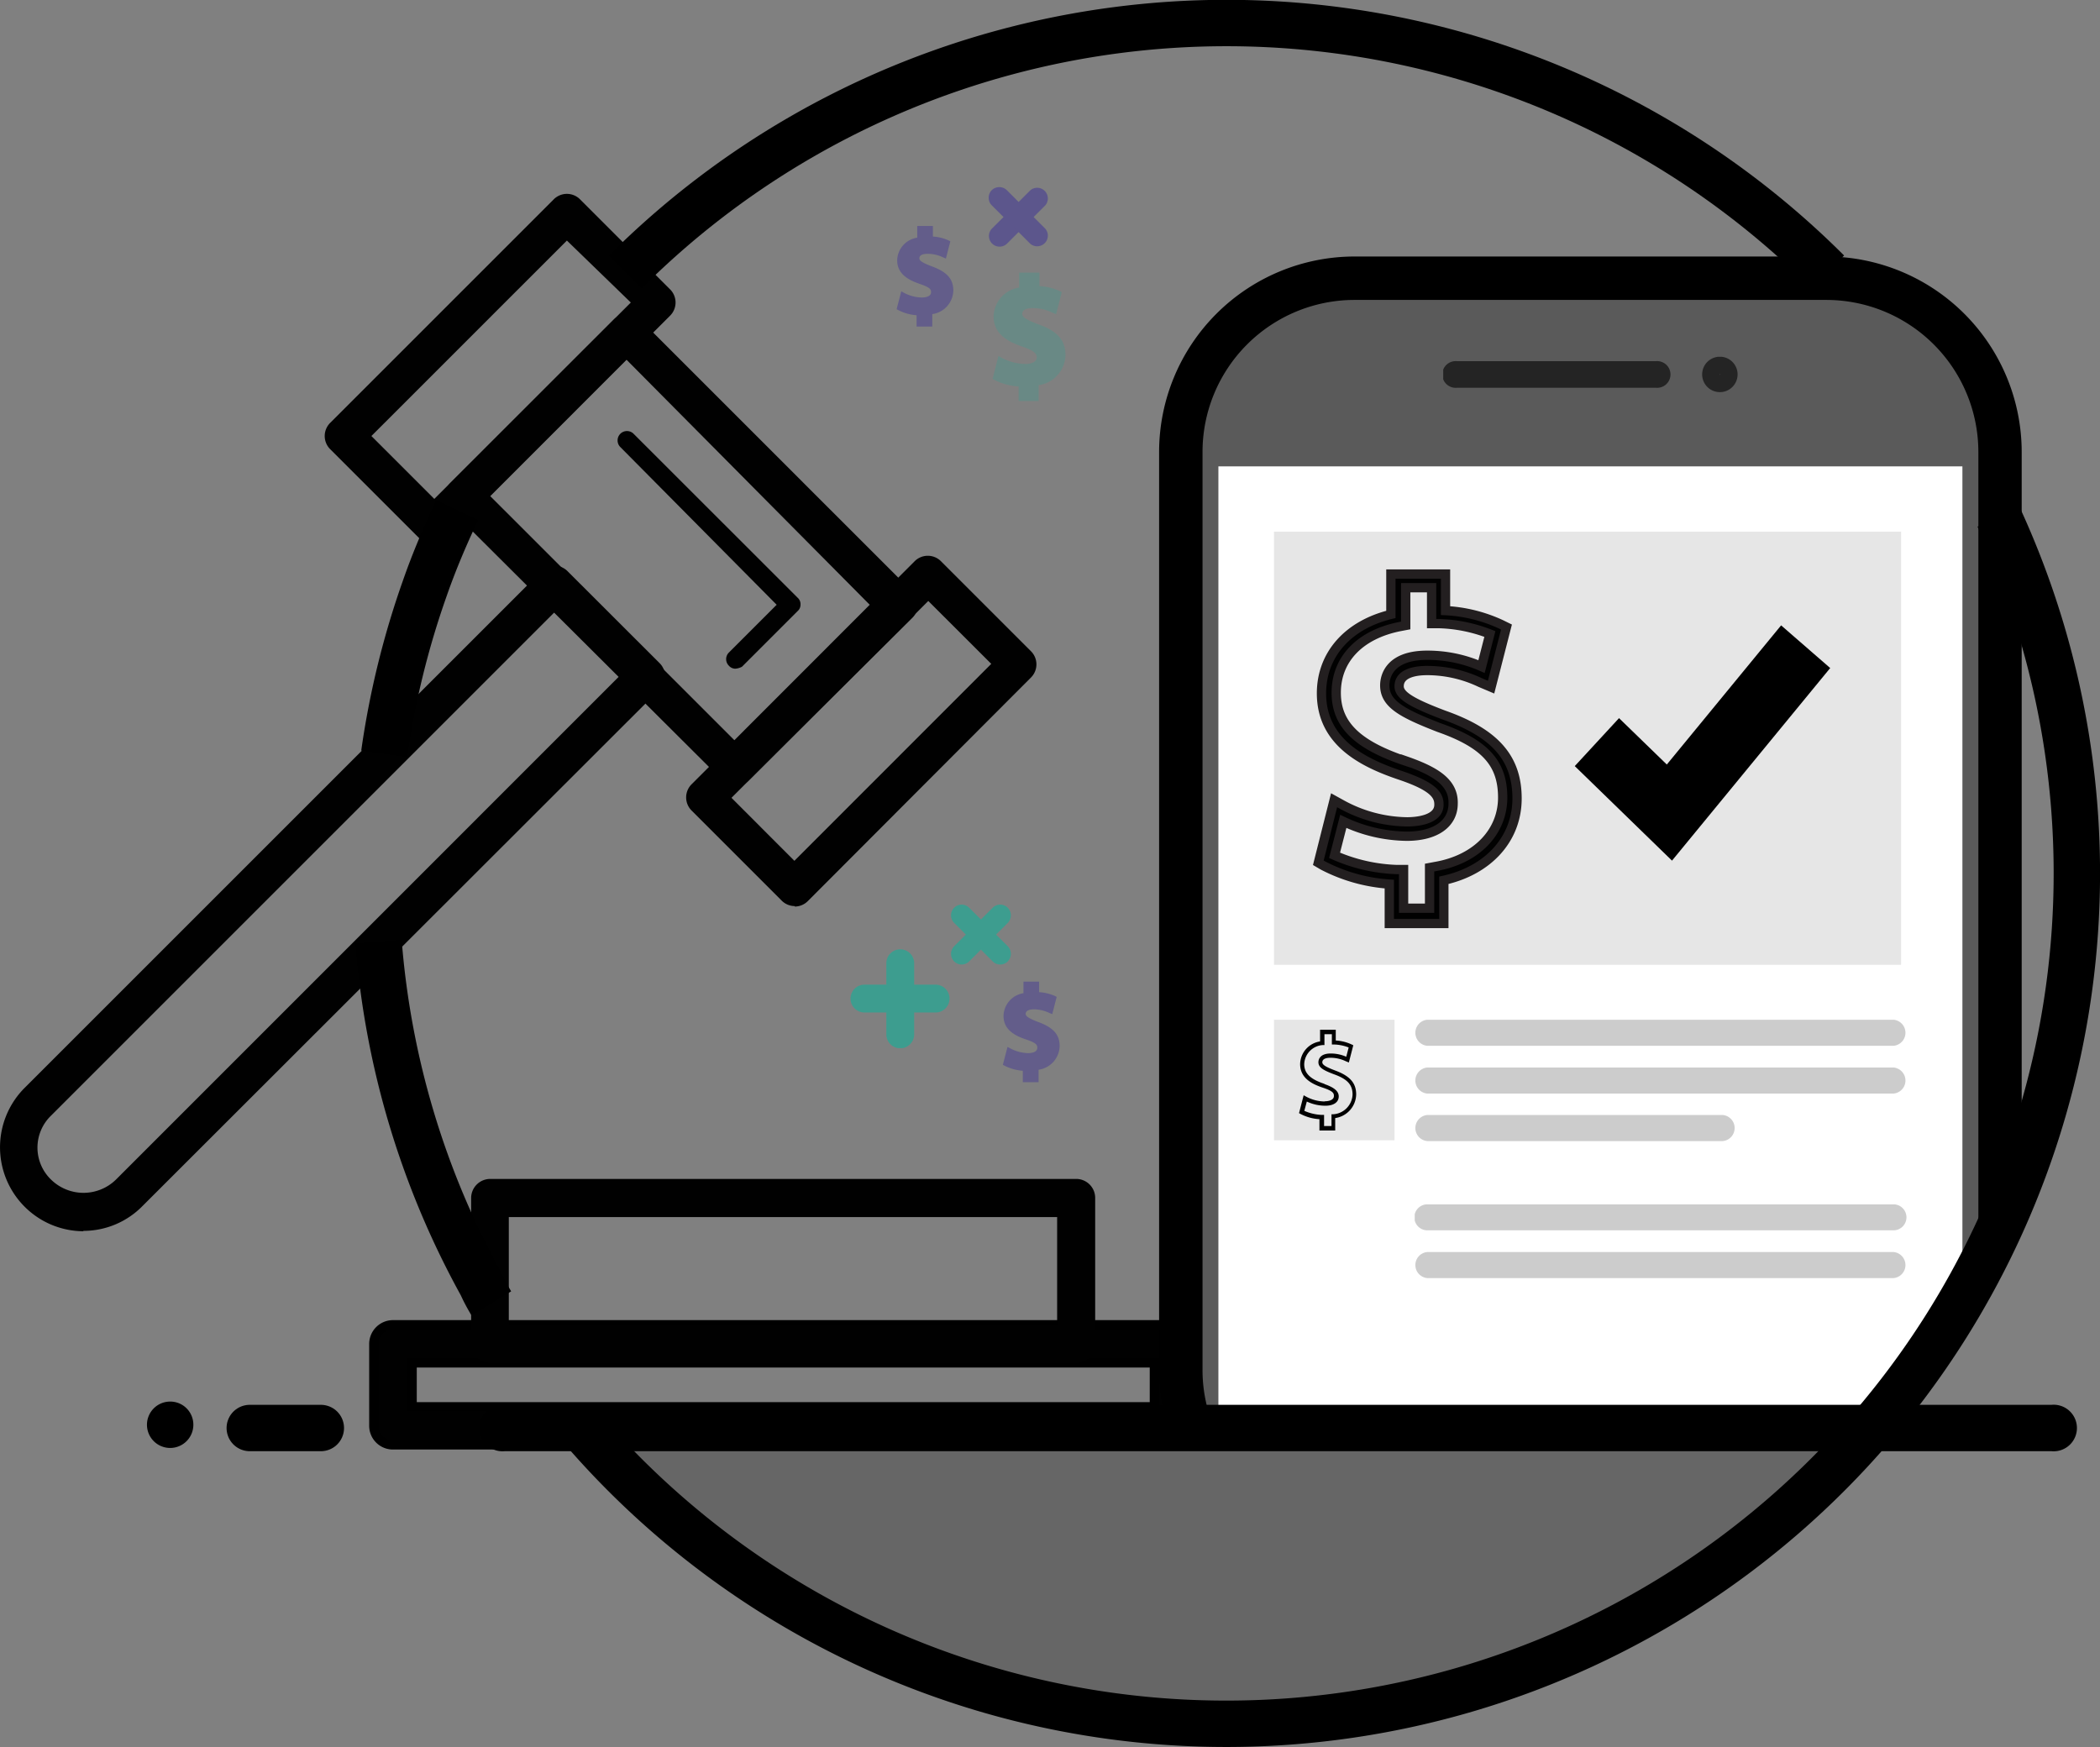 <svg xmlns="http://www.w3.org/2000/svg" xmlns:xlink="http://www.w3.org/1999/xlink" viewBox="0 0 226.34 188.33"><rect x="0" y="0" width="226.34" height="188.33" fill="#808080" stroke="none"/><defs><style>.cls-1,.cls-17,.cls-27,.cls-32,.cls-7{fill:none;}.cls-2{clip-path:url(#clip-path);}.cls-3{clip-path:url(#clip-path-2);}.cls-4{opacity:0.3;}.cls-5{clip-path:url(#clip-path-3);}.cls-6{fill:#fff;}.cls-17,.cls-32,.cls-7{stroke:#000;}.cls-7{stroke-linecap:round;stroke-linejoin:round;}.cls-32,.cls-7{stroke-width:5px;}.cls-8{opacity:0.2;}.cls-9{clip-path:url(#clip-path-5);}.cls-10{opacity:0.6;}.cls-11{clip-path:url(#clip-path-6);}.cls-12{fill:#11b19a;}.cls-13{clip-path:url(#clip-path-7);}.cls-14{clip-path:url(#clip-path-8);}.cls-15{fill:#453a94;}.cls-16{fill:#010101;}.cls-17,.cls-27,.cls-32{stroke-miterlimit:10;}.cls-18{clip-path:url(#clip-path-9);}.cls-19{clip-path:url(#clip-path-10);}.cls-20{clip-path:url(#clip-path-11);}.cls-21{clip-path:url(#clip-path-12);}.cls-22{opacity:0.1;}.cls-23{clip-path:url(#clip-path-13);}.cls-24{clip-path:url(#clip-path-14);}.cls-25{clip-path:url(#clip-path-15);}.cls-26{clip-path:url(#clip-path-16);}.cls-27{stroke:#231f20;}.cls-28{opacity:0.5;}.cls-29{clip-path:url(#clip-path-17);}.cls-30{clip-path:url(#clip-path-18);}.cls-31{clip-path:url(#clip-path-19);}</style><clipPath id="clip-path" transform="translate(-735.16 -330)"><rect class="cls-1" width="1247" height="1184.34"/></clipPath><clipPath id="clip-path-2" transform="translate(-735.16 -330)"><rect class="cls-1" width="1247" height="1184.34"/></clipPath><clipPath id="clip-path-3" transform="translate(-735.16 -330)"><rect class="cls-1" x="861.49" y="360.3" width="89.55" height="122.31"/></clipPath><clipPath id="clip-path-5" transform="translate(-735.16 -330)"><rect class="cls-1" x="799.28" y="483.9" width="138.12" height="31.75"/></clipPath><clipPath id="clip-path-6" transform="translate(-735.16 -330)"><rect class="cls-1" x="826.86" y="432.31" width="10.67" height="10.67"/></clipPath><clipPath id="clip-path-7" transform="translate(-735.16 -330)"><rect class="cls-1" x="837.66" y="427.52" width="6.45" height="6.45"/></clipPath><clipPath id="clip-path-8" transform="translate(-735.16 -330)"><rect class="cls-1" x="841.72" y="350.17" width="6.45" height="6.45"/></clipPath><clipPath id="clip-path-9" transform="translate(-735.16 -330)"><rect class="cls-1" x="890.71" y="368.46" width="31.73" height="3.81"/></clipPath><clipPath id="clip-path-10" transform="translate(-735.16 -330)"><rect class="cls-1" x="887.64" y="439.92" width="53.04" height="2.81"/></clipPath><clipPath id="clip-path-11" transform="translate(-735.16 -330)"><rect class="cls-1" x="887.64" y="445.07" width="53.04" height="2.81"/></clipPath><clipPath id="clip-path-12" transform="translate(-735.16 -330)"><rect class="cls-1" x="887.64" y="450.22" width="34.63" height="2.81"/></clipPath><clipPath id="clip-path-13" transform="translate(-735.16 -330)"><rect class="cls-1" x="872.47" y="439.92" width="12.99" height="12.99"/></clipPath><clipPath id="clip-path-14" transform="translate(-735.16 -330)"><rect class="cls-1" x="872.47" y="387.31" width="67.59" height="46.69"/></clipPath><clipPath id="clip-path-15" transform="translate(-735.16 -330)"><rect class="cls-1" x="887.64" y="459.82" width="53.04" height="2.81"/></clipPath><clipPath id="clip-path-16" transform="translate(-735.16 -330)"><rect class="cls-1" x="887.64" y="464.96" width="53.04" height="2.81"/></clipPath><clipPath id="clip-path-17" transform="translate(-735.16 -330)"><rect class="cls-1" x="831.8" y="354.36" width="6.16" height="10.84"/></clipPath><clipPath id="clip-path-18" transform="translate(-735.16 -330)"><rect class="cls-1" x="843.21" y="435.81" width="6.16" height="10.84"/></clipPath><clipPath id="clip-path-19" transform="translate(-735.16 -330)"><rect class="cls-1" x="842.14" y="359.39" width="7.87" height="13.84"/></clipPath></defs><title>Asset 1</title><g id="Layer_2" data-name="Layer 2"><g id="Layer_1-2" data-name="Layer 1"><g class="cls-2"><g class="cls-3"><g class="cls-4"><g class="cls-5"><path d="M939,481.79l-77.51.82.93-106.71s5.93-15.6,15.29-15.6,53.67.31,53.67.31,20,0,19.66,17.79c-.21,11.55-.54,51.65-.75,78.35,0,3.77-.06,7.26-.08,10.38Z" transform="translate(-735.16 -330)"/></g></g></g><polygon class="cls-6" points="211.51 50.27 131.32 50.27 131.32 151.99 202.27 151.99 211.51 136.76 211.51 50.27"/><line class="cls-7" x1="34.58" y1="153.93" x2="26.92" y2="153.93"/><g class="cls-3"><path d="M756,483.58a2.5,2.5,0,1,1-2.5-2.5,2.49,2.49,0,0,1,2.5,2.5" transform="translate(-735.16 -330)"/><g class="cls-8"><g class="cls-9"><path d="M799.28,483.9a91,91,0,0,0,138.12,0Z" transform="translate(-735.16 -330)"/></g></g><g class="cls-10"><g class="cls-11"><path class="cls-12" d="M836,439.14h-7.67a1.5,1.5,0,0,1,0-3H836a1.5,1.5,0,0,1,0,3" transform="translate(-735.16 -330)"/><path class="cls-12" d="M832.19,443a1.5,1.5,0,0,1-1.5-1.5v-7.67a1.5,1.5,0,1,1,3,0v7.67a1.5,1.5,0,0,1-1.5,1.5" transform="translate(-735.16 -330)"/></g></g><g class="cls-10"><g class="cls-13"><path class="cls-12" d="M838,432l4.15-4.15a1.15,1.15,0,0,1,1.63,0,1.17,1.17,0,0,1,0,1.63l-4.16,4.15a1.14,1.14,0,0,1-1.62,0,1.15,1.15,0,0,1,0-1.63" transform="translate(-735.16 -330)"/><path class="cls-12" d="M838,427.85a1.14,1.14,0,0,1,1.62,0l4.16,4.15a1.17,1.17,0,0,1,0,1.63,1.15,1.15,0,0,1-1.63,0L838,429.48a1.15,1.15,0,0,1,0-1.63" transform="translate(-735.16 -330)"/></g></g><g class="cls-10"><g class="cls-14"><path class="cls-15" d="M842.05,354.66l4.16-4.15a1.15,1.15,0,0,1,1.62,1.62l-4.15,4.15a1.15,1.15,0,0,1-1.63-1.62" transform="translate(-735.16 -330)"/><path class="cls-15" d="M842.05,350.5a1.17,1.17,0,0,1,1.63,0l4.15,4.16a1.15,1.15,0,0,1-1.62,1.62l-4.16-4.15a1.17,1.17,0,0,1,0-1.63" transform="translate(-735.16 -330)"/></g></g><path class="cls-16" d="M744.15,462.72a9,9,0,0,1-6.37-2.68,9.06,9.06,0,0,1,0-12.74l55.7-55.7a2,2,0,0,1,1.44-.62,2,2,0,0,1,1.44.62l9.87,9.86a2,2,0,0,1,0,2.88L750.52,460a8.92,8.92,0,0,1-6.37,2.68M794.92,396l-54.26,54.26a4.79,4.79,0,0,0,0,6.89,5,5,0,0,0,7,0l54.26-54.27Z" transform="translate(-735.16 -330)"/><path class="cls-16" d="M814.45,414.72a2,2,0,0,1-1.44-.62l-29.29-29.19a2,2,0,0,1,0-2.87l17.58-17.58a2,2,0,0,1,2.87,0l29.29,29.29a2,2,0,0,1,.62,1.44,2,2,0,0,1-.62,1.44L815.89,414.1a2,2,0,0,1-1.44.62M788,383.48l26.31,26.31,14.59-14.6-26.21-26.41Z" transform="translate(-735.16 -330)"/><path class="cls-16" d="M814.45,402.08a.92.92,0,0,1-.72-.31,1,1,0,0,1,0-1.44l5.14-5.14-16.85-17a1,1,0,1,1,1.43-1.43l17.68,17.67a.92.92,0,0,1,.31.72.91.91,0,0,1-.31.72l-6,6a1.79,1.79,0,0,1-.72.21" transform="translate(-735.16 -330)"/><path class="cls-16" d="M781.87,388.72a2,2,0,0,1-1.44-.62l-9.66-9.66a2,2,0,0,1,0-2.88l24.05-24.05a2,2,0,0,1,2.88,0l9.66,9.66a2,2,0,0,1,0,2.88L783.31,388.1a1.88,1.88,0,0,1-1.44.62M775.19,377l6.78,6.78,21.18-21.17-6.89-6.68Z" transform="translate(-735.16 -330)"/><path class="cls-16" d="M820.82,427.67h0a2,2,0,0,1-1.44-.62l-9.66-9.66a2,2,0,0,1,0-2.87l24-24a2,2,0,0,1,2.88,0l9.66,9.66a2,2,0,0,1,0,2.87l-24,24.05a2,2,0,0,1-1.44.62M814,416l6.78,6.79L842,401.56l-6.79-6.78Z" transform="translate(-735.16 -330)"/><path class="cls-16" d="M861.58,485.75H777.51a2.06,2.06,0,0,1-2.06-2.05v-8.84a2.07,2.07,0,0,1,2.06-2.06h84.07a2.06,2.06,0,0,1,2,2.06v8.84a2.05,2.05,0,0,1-2,2.05m-82-4.11h80v-4.73h-80Z" transform="translate(-735.16 -330)"/><path class="cls-17" d="M861.58,485.75H777.51a2.06,2.06,0,0,1-2.06-2.05v-8.84a2.07,2.07,0,0,1,2.06-2.06h84.07a2.06,2.06,0,0,1,2,2.06v8.84A2.05,2.05,0,0,1,861.58,485.75Zm-82-4.11h80v-4.73h-80Z" transform="translate(-735.16 -330)"/><path class="cls-16" d="M851.2,476.91H788a2.06,2.06,0,0,1-2.06-2.05V459.13a2.06,2.06,0,0,1,2.06-2.05H851.2a2.05,2.05,0,0,1,2,2.05v15.73a2.05,2.05,0,0,1-2,2.05M790,472.8h59.1V461.19H790Z" transform="translate(-735.16 -330)"/><path d="M948.39,462.61v-83.9A16.4,16.4,0,0,0,932,362.33H881.15a16.39,16.39,0,0,0-16.38,16.38v98.91a16.08,16.08,0,0,0,.45,3.85l-4.55,1.09a20.59,20.59,0,0,1-.58-4.94V378.71a21.08,21.08,0,0,1,21.06-21.06H932a21.09,21.09,0,0,1,21.06,21.06v83.9" transform="translate(-735.16 -330)"/><g class="cls-10"><g class="cls-18"><path d="M913.67,371.3H892.15a.94.94,0,1,1,0-1.87h21.52a.94.94,0,1,1,0,1.87" transform="translate(-735.16 -330)"/><path class="cls-17" d="M913.67,371.3H892.15a.94.94,0,1,1,0-1.87h21.52a.94.94,0,1,1,0,1.87Z" transform="translate(-735.16 -330)"/><path d="M920.54,371.77a1.41,1.41,0,1,1,1.4-1.41,1.41,1.41,0,0,1-1.4,1.41m0-1.87a.46.46,0,0,0-.47.46.47.47,0,1,0,.94,0,.46.46,0,0,0-.47-.46" transform="translate(-735.16 -330)"/><path class="cls-17" d="M920.54,371.77a1.41,1.41,0,1,1,1.4-1.41A1.41,1.41,0,0,1,920.54,371.77Zm0-1.87a.46.46,0,0,0-.47.46.47.47,0,1,0,.94,0A.46.46,0,0,0,920.54,369.9Z" transform="translate(-735.16 -330)"/></g></g><g class="cls-8"><g class="cls-19"><path d="M939.28,442.73H889a1.41,1.41,0,0,1,0-2.81h50.24a1.41,1.41,0,0,1,0,2.81" transform="translate(-735.16 -330)"/></g></g><g class="cls-8"><g class="cls-20"><path d="M939.28,447.88H889a1.41,1.41,0,0,1,0-2.81h50.24a1.41,1.41,0,0,1,0,2.81" transform="translate(-735.16 -330)"/></g></g><g class="cls-8"><g class="cls-21"><path d="M920.87,453H889a1.41,1.41,0,0,1,0-2.81h31.83a1.41,1.41,0,0,1,0,2.81" transform="translate(-735.16 -330)"/></g></g><g class="cls-22"><g class="cls-23"><rect x="137.31" y="109.92" width="12.99" height="12.99"/></g></g><g class="cls-22"><g class="cls-24"><rect x="137.31" y="57.31" width="67.59" height="46.69"/></g></g><g class="cls-8"><g class="cls-25"><path d="M939.28,462.62H889a1.4,1.4,0,0,1,0-2.8h50.24a1.4,1.4,0,0,1,0,2.8" transform="translate(-735.16 -330)"/></g></g><g class="cls-8"><g class="cls-26"><path d="M939.28,467.77H889a1.41,1.41,0,0,1,0-2.81h50.24a1.41,1.41,0,0,1,0,2.81" transform="translate(-735.16 -330)"/></g></g><path class="cls-16" d="M886.82,418.59a15,15,0,0,1-7-1.85l-.87-.48L877.25,423l.51.3a18.08,18.08,0,0,0,7.14,2v4.25h5.88v-4.66c4.81-1.07,7.89-4.47,7.89-8.82s-2.37-7.05-7.9-9c-3.55-1.34-4.81-2.15-4.81-3.09,0-1.48,1.9-1.7,3-1.7a13.34,13.34,0,0,1,5.75,1.3l1.16.49,1.66-6.48-.57-.28a16.17,16.17,0,0,0-6-1.49v-3.94h-5.89v4.35c-4.63,1.13-7.48,4.34-7.48,8.51,0,5.29,4.54,7.5,8.49,8.83,3.46,1.17,4.17,2.09,4.17,3.12,0,1.83-2.66,2-3.48,2m-.19-6.56c-5.22-1.75-7.45-3.95-7.45-7.36,0-3.62,2.57-6.28,6.86-7.13l.63-.12v-4.07h2.79v3.87l.74,0a16.29,16.29,0,0,1,5.54,1.12l-.9,3.51a14.5,14.5,0,0,0-5.85-1.22c-4.25,0-4.58,2.49-4.58,3.25,0,2,1.88,3,5.83,4.54,5,1.75,6.88,3.87,6.88,7.55s-2.78,6.66-7.24,7.43l-.64.12v4.38h-2.8v-4.17l-.74,0A18.19,18.19,0,0,1,879,422.2l.94-3.66a16.34,16.34,0,0,0,6.84,1.6c3.1,0,5-1.35,5-3.52,0-2.34-2.09-3.53-5.22-4.59" transform="translate(-735.16 -330)"/><path class="cls-27" d="M886.82,418.59a15,15,0,0,1-7-1.85l-.87-.48L877.25,423l.51.3a18.08,18.08,0,0,0,7.14,2v4.25h5.88v-4.66c4.81-1.07,7.89-4.47,7.89-8.82s-2.37-7.05-7.9-9c-3.55-1.34-4.81-2.15-4.81-3.09,0-1.48,1.9-1.7,3-1.7a13.34,13.34,0,0,1,5.75,1.3l1.16.49,1.66-6.48-.57-.28a16.17,16.17,0,0,0-6-1.49v-3.94h-5.89v4.35c-4.63,1.13-7.48,4.34-7.48,8.51,0,5.29,4.54,7.5,8.49,8.83,3.46,1.17,4.17,2.09,4.17,3.12C890.3,418.45,887.64,418.59,886.82,418.59Zm-.19-6.56c-5.22-1.75-7.45-3.95-7.45-7.36,0-3.62,2.57-6.28,6.86-7.13l.63-.12v-4.07h2.79v3.87l.74,0a16.29,16.29,0,0,1,5.54,1.12l-.9,3.51a14.5,14.5,0,0,0-5.85-1.22c-4.25,0-4.58,2.49-4.58,3.25,0,2,1.88,3,5.83,4.54,5,1.75,6.88,3.87,6.88,7.55s-2.78,6.66-7.24,7.43l-.64.12v4.38h-2.8v-4.17l-.74,0A18.19,18.19,0,0,1,879,422.2l.94-3.66a16.34,16.34,0,0,0,6.84,1.6c3.1,0,5-1.35,5-3.52C891.85,414.28,889.76,413.09,886.63,412Z" transform="translate(-735.16 -330)"/><path class="cls-16" d="M877.92,448.73a4.29,4.29,0,0,1-2-.53l-.25-.14-.5,1.93.15.08a5,5,0,0,0,2.05.57v1.22h1.7v-1.34a2.63,2.63,0,0,0,2.26-2.54c0-1.25-.68-2-2.27-2.59-1-.38-1.38-.61-1.38-.88,0-.43.55-.49.87-.49a3.82,3.82,0,0,1,1.65.37l.34.14.48-1.86-.17-.08a4.63,4.63,0,0,0-1.72-.43V441h-1.69v1.26a2.52,2.52,0,0,0-2.15,2.44c0,1.53,1.3,2.16,2.44,2.54s1.2.61,1.2.9c0,.53-.77.57-1,.57m-.06-1.89c-1.5-.5-2.14-1.14-2.14-2.12a2.14,2.14,0,0,1,2-2.05l.18,0v-1.17h.8v1.11h.22a4.62,4.62,0,0,1,1.59.32l-.26,1a4.19,4.19,0,0,0-1.68-.35c-1.22,0-1.32.72-1.32.94,0,.57.54.87,1.68,1.3,1.42.51,2,1.11,2,2.18a2.22,2.22,0,0,1-2.08,2.13l-.19,0v1.27h-.8v-1.2h-.22a5.16,5.16,0,0,1-1.91-.44l.27-1a4.73,4.73,0,0,0,2,.45c.89,0,1.44-.38,1.44-1s-.6-1-1.5-1.32" transform="translate(-735.16 -330)"/><g class="cls-28"><g class="cls-29"><path class="cls-15" d="M834.55,362.07a4.28,4.28,0,0,1-2-.53l-.25-.14-.5,1.93.15.08a5,5,0,0,0,2,.57v1.22h1.69v-1.34a2.63,2.63,0,0,0,2.27-2.54c0-1.25-.68-2-2.27-2.59-1-.38-1.39-.61-1.39-.88,0-.43.55-.49.88-.49a3.82,3.82,0,0,1,1.65.37l.33.14.48-1.86-.16-.08a4.68,4.68,0,0,0-1.72-.43v-1.14h-1.69v1.26a2.53,2.53,0,0,0-2.16,2.44c0,1.53,1.31,2.16,2.45,2.55s1.2.6,1.2.89c0,.53-.77.57-1,.57" transform="translate(-735.16 -330)"/><path class="cls-15" d="M834.5,360.18c-1.5-.5-2.14-1.14-2.14-2.12a2.12,2.12,0,0,1,2-2l.18,0v-1.17h.8v1.11h.22a4.62,4.62,0,0,1,1.59.32l-.26,1a4.19,4.19,0,0,0-1.68-.35c-1.22,0-1.32.72-1.32.94,0,.57.54.87,1.68,1.3,1.42.51,2,1.12,2,2.18a2.22,2.22,0,0,1-2.09,2.13l-.18,0v1.26h-.8v-1.2h-.22a5.16,5.16,0,0,1-1.91-.44l.27-1.05a4.64,4.64,0,0,0,2,.45c.9,0,1.45-.38,1.45-1s-.6-1-1.5-1.32" transform="translate(-735.16 -330)"/></g></g><g class="cls-28"><g class="cls-30"><path class="cls-15" d="M846,443.52a4.27,4.27,0,0,1-2-.54l-.25-.13-.5,1.93.15.08a5.17,5.17,0,0,0,2,.56v1.23h1.7v-1.34a2.64,2.64,0,0,0,2.27-2.54c0-1.25-.68-2-2.27-2.59-1-.38-1.39-.62-1.39-.89,0-.42.55-.49.87-.49a3.88,3.88,0,0,1,1.66.38l.33.14.48-1.86-.17-.09a4.83,4.83,0,0,0-1.72-.42v-1.14h-1.69v1.25a2.54,2.54,0,0,0-2.15,2.45c0,1.53,1.3,2.16,2.44,2.54s1.2.6,1.2.9c0,.53-.77.57-1,.57" transform="translate(-735.16 -330)"/><path class="cls-15" d="M845.91,441.63c-1.5-.5-2.14-1.14-2.14-2.12a2.14,2.14,0,0,1,2-2.05l.17,0v-1.17h.81v1.11h.21a4.36,4.36,0,0,1,1.59.32l-.25,1a4.29,4.29,0,0,0-1.69-.35c-1.22,0-1.31.72-1.31.93,0,.58.53.88,1.67,1.31,1.43.5,2,1.11,2,2.17a2.22,2.22,0,0,1-2.08,2.14l-.19,0v1.27h-.8V445h-.21a5.37,5.37,0,0,1-1.92-.45l.27-1.05a4.72,4.72,0,0,0,2,.46c.89,0,1.44-.39,1.44-1s-.6-1-1.5-1.32" transform="translate(-735.16 -330)"/></g></g><g class="cls-8"><g class="cls-31"><path class="cls-12" d="M845.65,369.23a5.54,5.54,0,0,1-2.56-.68l-.32-.18-.63,2.47.18.1a6.53,6.53,0,0,0,2.63.72v1.57h2.16v-1.71a3.36,3.36,0,0,0,2.89-3.24c0-1.6-.87-2.59-2.9-3.31-1.3-.49-1.76-.79-1.76-1.13,0-.55.7-.63,1.11-.63a4.91,4.91,0,0,1,2.11.48l.43.18.61-2.38-.21-.11a6,6,0,0,0-2.2-.54v-1.45H845V361a3.23,3.23,0,0,0-2.75,3.12c0,1.95,1.67,2.76,3.12,3.25,1.27.43,1.53.77,1.53,1.14,0,.68-1,.73-1.28.73" transform="translate(-735.16 -330)"/><path class="cls-12" d="M845.58,366.82c-1.91-.65-2.73-1.46-2.73-2.71a2.71,2.71,0,0,1,2.52-2.61l.23-.05V360h1v1.42h.27a5.77,5.77,0,0,1,2,.41l-.33,1.29a5.2,5.2,0,0,0-2.15-.45c-1.56,0-1.68.92-1.68,1.2,0,.73.69,1.12,2.14,1.66,1.82.65,2.53,1.42,2.53,2.78a2.85,2.85,0,0,1-2.66,2.73l-.24,0v1.61h-1v-1.53l-.27,0a6.31,6.31,0,0,1-2.44-.56l.34-1.34a6,6,0,0,0,2.51.58c1.14,0,1.85-.49,1.85-1.29s-.77-1.29-1.92-1.68" transform="translate(-735.16 -330)"/></g></g><path d="M956.28,486.43H789.55a2.51,2.51,0,1,1,0-5H956.28a2.51,2.51,0,1,1,0,5" transform="translate(-735.16 -330)"/><path class="cls-32" d="M802.56,359.31a91.66,91.66,0,0,1,129.59,0" transform="translate(-735.16 -330)"/><path class="cls-32" d="M776.57,411.26a92,92,0,0,1,4.37-17.83c1-2.88,2.2-5.7,3.5-8.44" transform="translate(-735.16 -330)"/><path class="cls-32" d="M788.12,470.5a18.6,18.6,0,0,1-1.06-2,91.15,91.15,0,0,1-11.1-37" transform="translate(-735.16 -330)"/><path class="cls-32" d="M950.57,385.72a91.68,91.68,0,0,1-152.28,98.74" transform="translate(-735.16 -330)"/><polygon points="179.74 83.88 174.54 78.82 171.11 82.54 180.13 91.31 195.89 72.16 192.09 68.86 179.74 83.88"/><path d="M915.37,422.77l-10.48-10.19,4.77-5.17,5.15,5,12.32-15,5.29,4.6Zm-7.72-10.27,7.56,7.36,14.47-17.58-2.32-2L915,415.33l-5.24-5.09Z" transform="translate(-735.16 -330)"/></g></g></g></g></svg>